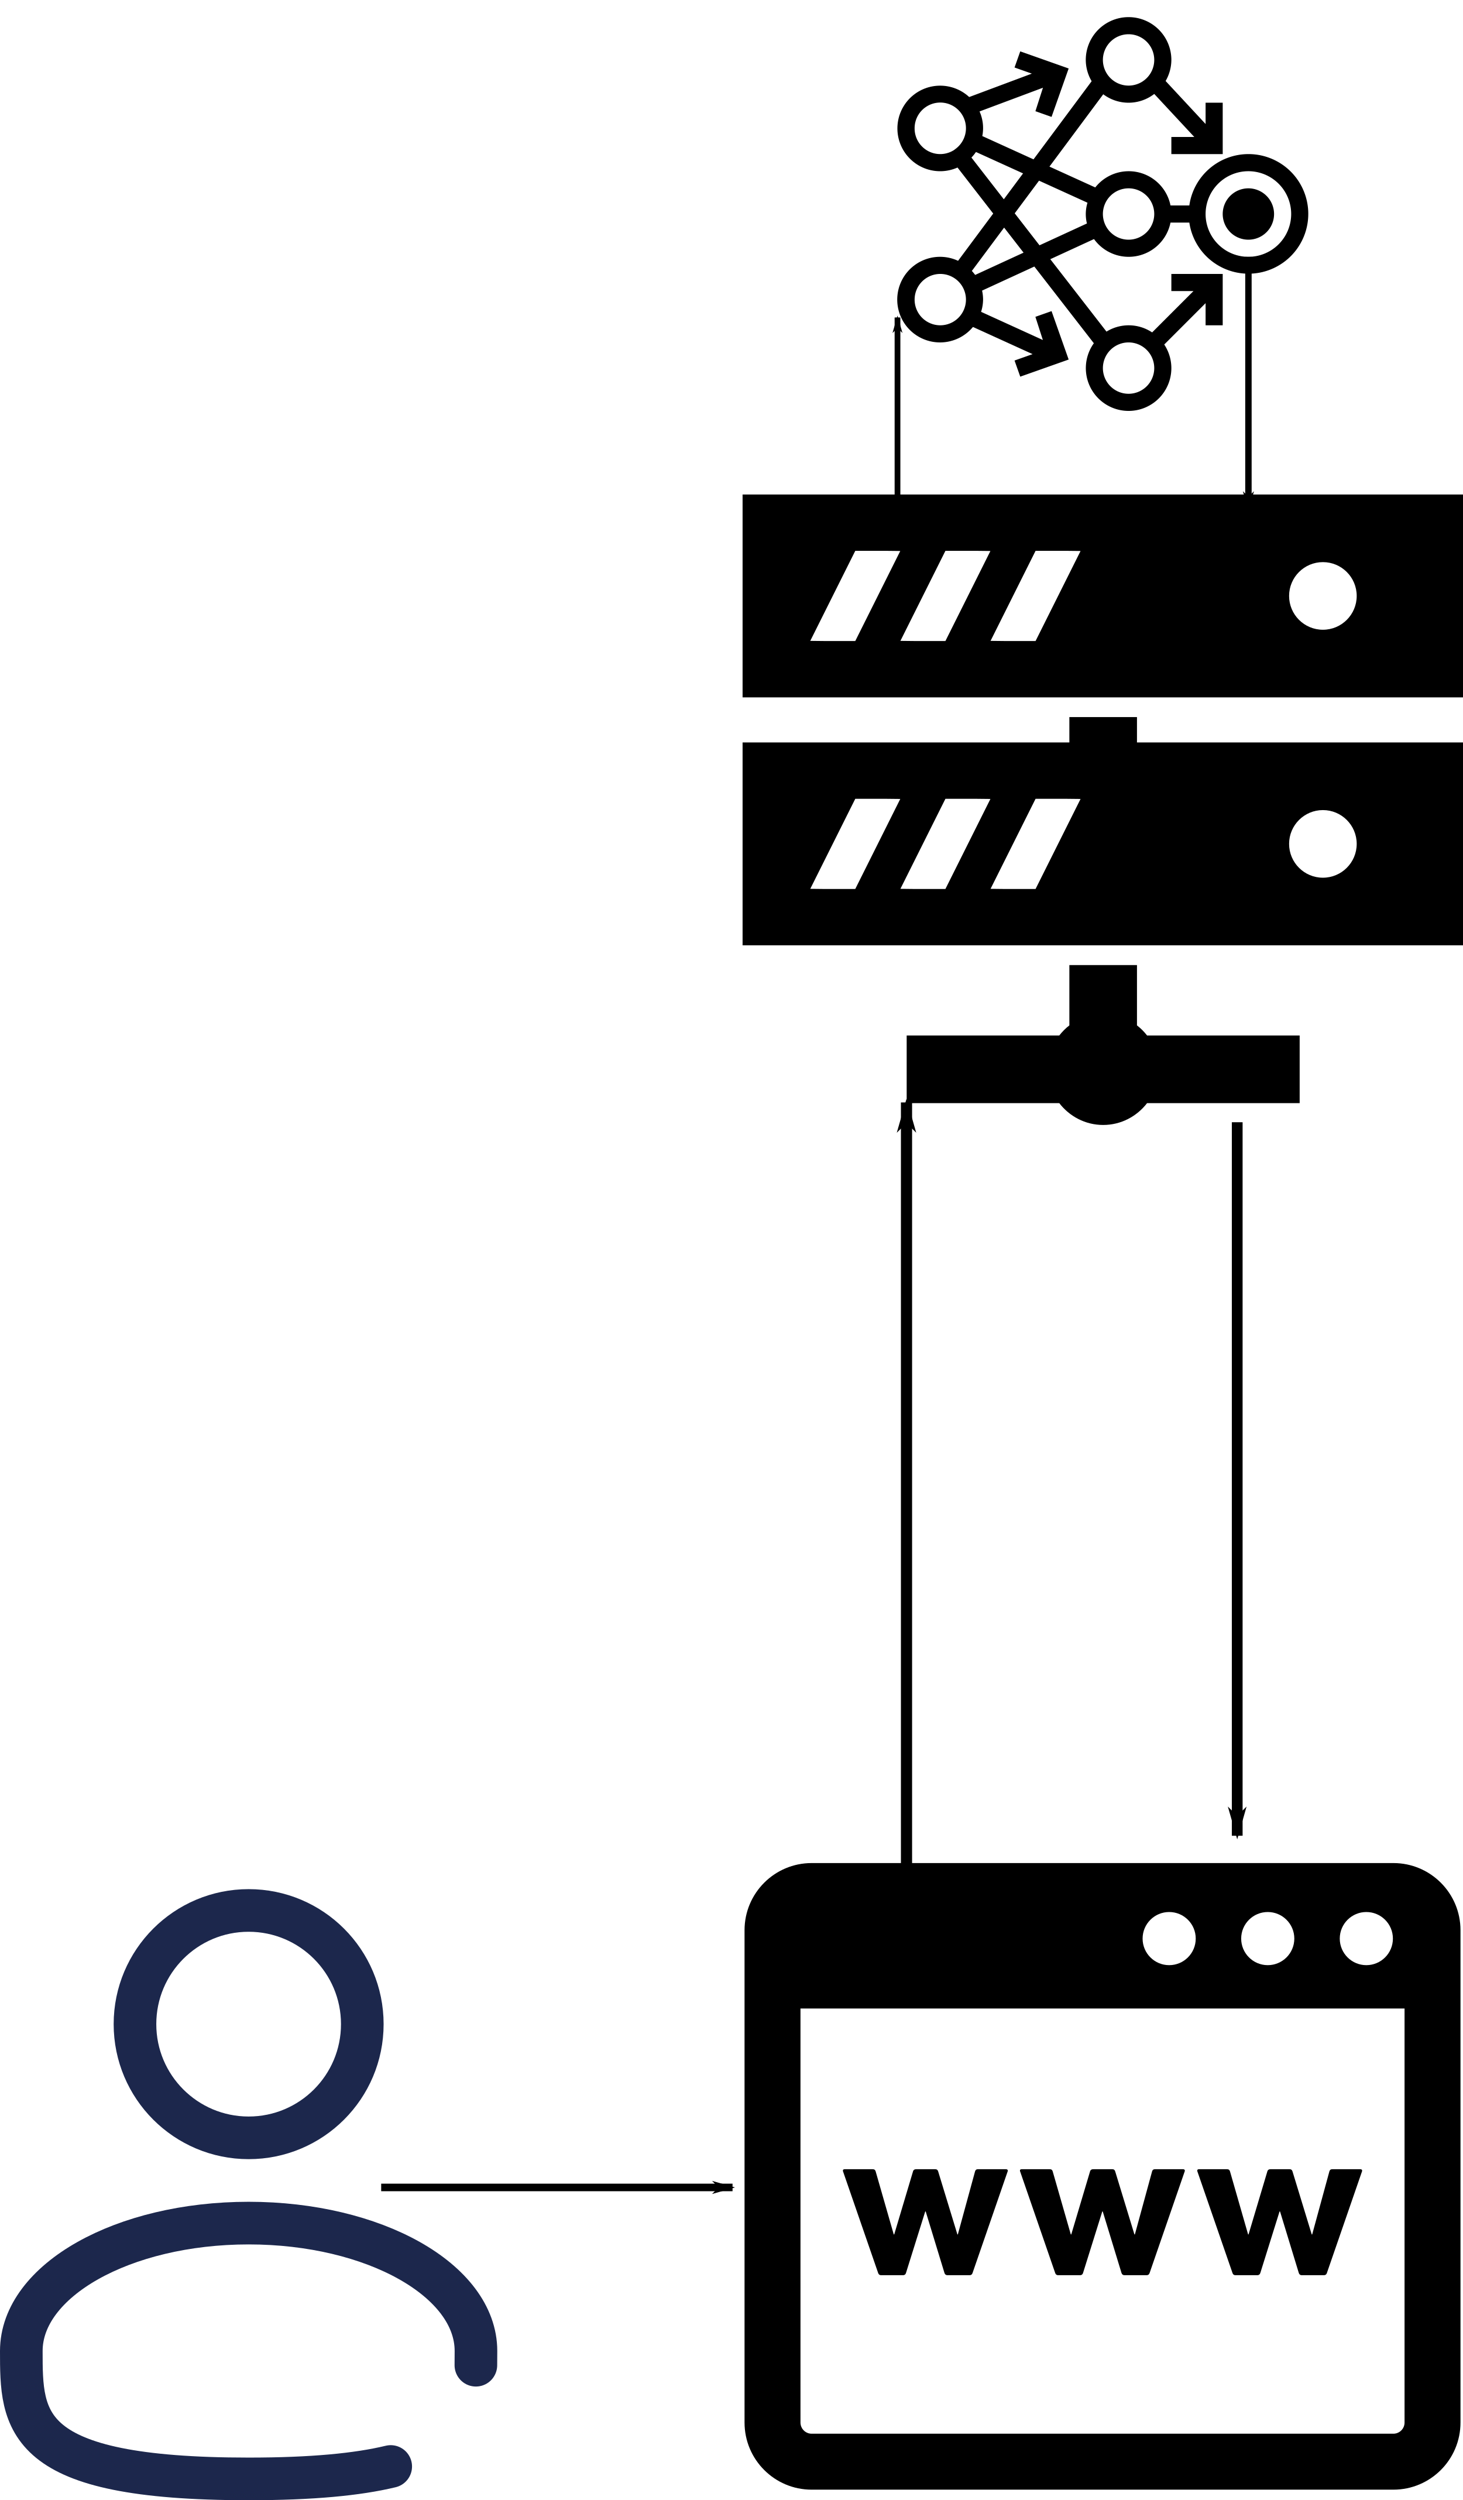 <?xml version="1.0" encoding="UTF-8" standalone="no"?>
<!-- Created with Inkscape (http://www.inkscape.org/) -->

<svg
   width="143.336mm"
   height="244.903mm"
   viewBox="0 0 143.336 244.903"
   version="1.1"
   id="svg1385"
   inkscape:version="1.1.2 (0a00cf5339, 2022-02-04)"
   sodipodi:docname="chatbot.svg"
   xmlns:inkscape="http://www.inkscape.org/namespaces/inkscape"
   xmlns:sodipodi="http://sodipodi.sourceforge.net/DTD/sodipodi-0.dtd"
   xmlns="http://www.w3.org/2000/svg"
   xmlns:svg="http://www.w3.org/2000/svg">
  <sodipodi:namedview
     id="namedview1387"
     pagecolor="#ffffff"
     bordercolor="#666666"
     borderopacity="1.0"
     inkscape:pageshadow="2"
     inkscape:pageopacity="0.0"
     inkscape:pagecheckerboard="0"
     inkscape:document-units="mm"
     showgrid="false"
     fit-margin-top="0"
     fit-margin-left="0"
     fit-margin-right="0"
     fit-margin-bottom="0"
     inkscape:zoom="0.64052329"
     inkscape:cx="425.4334"
     inkscape:cy="542.52516"
     inkscape:window-width="1600"
     inkscape:window-height="1136"
     inkscape:window-x="0"
     inkscape:window-y="27"
     inkscape:window-maximized="1"
     inkscape:current-layer="layer1" />
  <defs
     id="defs1382">
    <marker
       style="overflow:visible"
       id="Arrow1Lend"
       refX="0"
       refY="0"
       orient="auto"
       inkscape:stockid="Arrow1Lend"
       inkscape:isstock="true">
      <path
         transform="matrix(-0.8,0,0,-0.8,-10,0)"
         style="fill:context-stroke;fill-rule:evenodd;stroke:context-stroke;stroke-width:1pt"
         d="M 0,0 5,-5 -12.5,0 5,5 Z"
         id="path1882" />
    </marker>
    <marker
       style="overflow:visible"
       id="Arrow1Lend-3"
       refX="0"
       refY="0"
       orient="auto"
       inkscape:stockid="Arrow1Lend"
       inkscape:isstock="true">
      <path
         transform="matrix(-0.8,0,0,-0.8,-10,0)"
         style="fill:context-stroke;fill-rule:evenodd;stroke:context-stroke;stroke-width:1pt"
         d="M 0,0 5,-5 -12.5,0 5,5 Z"
         id="path1882-6" />
    </marker>
    <marker
       style="overflow:visible"
       id="Arrow1Lend-5"
       refX="0"
       refY="0"
       orient="auto"
       inkscape:stockid="Arrow1Lend"
       inkscape:isstock="true">
      <path
         transform="matrix(-0.8,0,0,-0.8,-10,0)"
         style="fill:context-stroke;fill-rule:evenodd;stroke:context-stroke;stroke-width:1pt"
         d="M 0,0 5,-5 -12.5,0 5,5 Z"
         id="path1882-3" />
    </marker>
    <marker
       style="overflow:visible"
       id="Arrow1Lend-1"
       refX="0"
       refY="0"
       orient="auto"
       inkscape:stockid="Arrow1Lend"
       inkscape:isstock="true">
      <path
         transform="matrix(-0.8,0,0,-0.8,-10,0)"
         style="fill:context-stroke;fill-rule:evenodd;stroke:context-stroke;stroke-width:1pt"
         d="M 0,0 5,-5 -12.5,0 5,5 Z"
         id="path1882-2" />
    </marker>
    <marker
       style="overflow:visible"
       id="Arrow1Lend-3-9"
       refX="0"
       refY="0"
       orient="auto"
       inkscape:stockid="Arrow1Lend"
       inkscape:isstock="true">
      <path
         transform="matrix(-0.8,0,0,-0.8,-10,0)"
         style="fill:context-stroke;fill-rule:evenodd;stroke:context-stroke;stroke-width:1pt"
         d="M 0,0 5,-5 -12.5,0 5,5 Z"
         id="path1882-6-3" />
    </marker>
  </defs>
  <g
     inkscape:label="Calque 1"
     inkscape:groupmode="layer"
     id="layer1"
     transform="translate(49.993,-4.948)">
    <g
       id="g1750"
       transform="matrix(1.677,0,0,1.677,37.938,4.948)">
      <path
         d="m 20.5,9 a 3.49,3.49 0 0 0 -3.45,3 h -1.1 A 2.49,2.49 0 0 0 11.554,10.948 L 8.878,9.731 12.021,5.506 a 2.458,2.458 0 0 0 2.98,-0.019 L 17.339,8 H 16 v 1 h 3 V 6 H 18 V 7.243 L 15.664,4.731 A 2.473,2.473 0 0 0 16,3.5 a 2.5,2.5 0 0 0 -5,0 2.474,2.474 0 0 0 0.343,1.243 L 7.947,9.308 4.955,7.947 A 2.404,2.404 0 0 0 4.794,6.509 L 8.498,5.124 8.058,6.495 9,6.828 10,4 7.172,3 6.838,3.943 7.848,4.3 4.189,5.668 A 2.498,2.498 0 1 0 3.507,9.785 l 2.085,2.688 -2.053,2.76 a 2.5,2.5 0 1 0 0.87,3.864 L 7.893,20.684 6.838,21.057 7.172,22 10,21 9,18.172 8.057,18.505 8.492,19.859 4.884,18.214 A 2.471,2.471 0 0 0 5,17.5 2.5,2.5 0 0 0 4.942,16.973 l 3.053,-1.405 3.476,4.48 a 2.498,2.498 0 1 0 4.113,0.075 L 18,17.707 V 19 h 1 v -3 h -3 v 1 h 1.293 l -2.416,2.416 A 2.466,2.466 0 0 0 12.21,19.369 l -3.283,-4.23 2.554,-1.176 A 2.494,2.494 0 0 0 15.95,13 h 1.1 A 3.493,3.493 0 1 0 20.5,9 Z m -7,-7 A 1.5,1.5 0 1 1 12,3.5 1.502,1.502 0 0 1 13.5,2 Z m 0,18 A 1.5,1.5 0 1 1 12,21.5 1.502,1.502 0 0 1 13.5,20 Z M 1,7.5 A 1.5,1.5 0 1 1 3.457,8.645 L 3.313,8.757 A 1.496,1.496 0 0 1 1,7.5 Z M 4.32,9.203 A 2.507,2.507 0 0 0 4.584,8.877 L 7.336,10.128 6.212,11.64 Z M 2.5,19 A 1.5,1.5 0 1 1 4,17.5 1.502,1.502 0 0 1 2.5,19 Z M 4.537,16.059 A 2.518,2.518 0 0 0 4.344,15.825 l 1.885,-2.532 1.136,1.464 z M 8.297,14.328 6.849,12.46 8.269,10.552 11.1,11.84 a 2.29,2.29 0 0 0 -0.033,1.213 z M 13.5,14 A 1.5,1.5 0 1 1 15,12.5 1.502,1.502 0 0 1 13.5,14 Z m 7,1 A 2.5,2.5 0 1 1 23,12.5 2.502,2.502 0 0 1 20.5,15 Z M 22,12.5 A 1.5,1.5 0 1 1 20.5,11 1.502,1.502 0 0 1 22,12.5 Z"
         id="path1738" />
      <path
         fill="none"
         d="M 0,0 H 24 V 24 H 0 Z"
         id="path1740" />
    </g>
    <g
       id="g1760"
       transform="matrix(0.138,0,0,0.138,22.761,48.933)">
	<path
   class="st0"
   d="M 280,409.076 V 366.25 h -48 v 42.826 c -2.695,2.078 -5.094,4.478 -7.174,7.174 H 116.5 v 48 h 108.326 c 7.225,9.365 18.432,15.5 31.174,15.5 12.742,0 23.949,-6.135 31.174,-15.5 H 395.5 v -48 H 287.174 c -2.08,-2.696 -4.479,-5.096 -7.174,-7.174 z"
   id="path1754" />

	<path
   class="st0"
   d="m 0,32.25 v 144 h 512 v -144 z m 436,72 c 0,13.254 -10.746,24 -24,24 -13.254,0 -24,-10.746 -24,-24 0,-13.256 10.746,-24 24,-24 13.254,0 24,10.744 24,24 z M 48.053,136.143 80,72.25 h 22.146 l 9.801,0.106 L 80,136.25 H 57.808 Z m 64,0 L 144,72.25 h 22.146 l 9.801,0.106 L 144,136.25 h -22.192 z m 64,0 L 208,72.25 h 22.146 l 9.801,0.106 L 208,136.25 h -22.192 z"
   id="path1756" />

	<path
   class="st0"
   d="m 280,190.25 h -48 v 18 H 0 v 144 h 512 v -144 H 280 Z M 48.053,312.143 80,248.25 h 22.146 l 9.801,0.106 L 80,312.25 H 57.808 Z m 64,0 L 144,248.25 h 22.146 l 9.801,0.106 L 144,312.25 h -22.192 z m 64,0 L 208,248.25 h 22.146 l 9.801,0.106 L 208,312.25 H 185.808 Z M 388,280.25 c 0,-13.256 10.746,-24 24,-24 13.254,0 24,10.744 24,24 0,13.254 -10.746,24 -24,24 -13.254,0 -24,-10.746 -24,-24 z"
   id="path1758" />

</g>
    <g
       id="g1782"
       transform="matrix(0.137,0,0,0.137,22.953,183.051)">
	<path
   class="st0"
   d="M 464,32 H 48 C 21.492,32 0,53.492 0,80 v 352 c 0,26.508 21.492,48 48,48 h 416 c 26.508,0 48,-21.492 48,-48 V 80 C 512,53.492 490.508,32 464,32 Z m -19.336,35 c 10.492,0 19,8.508 19,19 0,10.492 -8.508,19 -19,19 -10.492,0 -19,-8.508 -19,-19 0,-10.492 8.508,-19 19,-19 z m -70.5,0 c 10.492,0 19,8.508 19,19 0,10.492 -8.508,19 -19,19 -10.492,0 -19,-8.508 -19,-19 0,-10.492 8.508,-19 19,-19 z m -70.5,0 c 10.492,0 19,8.508 19,19 0,10.492 -8.508,19 -19,19 -10.492,0 -19,-8.508 -19,-19 0,-10.492 8.508,-19 19,-19 z M 472,432 c 0,4.406 -3.586,8 -8,8 H 48 c -4.414,0 -8,-3.594 -8,-8 V 136 h 432 z"
   id="path1774" />

	<path
   class="st0"
   d="m 97.477,326.656 h 16.031 c 0.977,0 1.625,-0.633 1.93,-1.562 l 13.774,-44 h 0.336 l 13.43,44 c 0.328,0.93 0.984,1.562 1.945,1.562 h 16.188 c 0.984,0 1.633,-0.633 1.938,-1.562 l 25.117,-72.656 c 0.313,-0.93 -0.187,-1.562 -1.305,-1.562 h -19.913 c -1.149,0 -1.79,0.484 -2.102,1.562 l -12.313,45.094 h -0.312 l -13.766,-45.094 c -0.336,-1.078 -0.977,-1.562 -2.11,-1.562 h -13.602 c -1.14,0 -1.954,0.484 -2.258,1.562 l -13.454,45.094 h -0.328 L 93.757,252.438 c -0.328,-1.078 -0.953,-1.562 -2.266,-1.562 H 71.586 c -0.992,0 -1.454,0.633 -1.157,1.562 l 25.118,72.656 c 0.32,0.929 0.969,1.562 1.93,1.562 z"
   id="path1776" />

	<path
   class="st0"
   d="m 224.078,326.656 h 16.054 c 0.961,0 1.618,-0.633 1.93,-1.562 l 13.766,-44 h 0.328 l 13.43,44 c 0.336,0.93 0.984,1.562 1.953,1.562 h 16.18 c 0.984,0 1.625,-0.633 1.953,-1.562 l 25.102,-72.656 c 0.313,-0.93 -0.172,-1.562 -1.297,-1.562 H 293.57 c -1.156,0 -1.805,0.484 -2.117,1.562 l -12.313,45.094 h -0.32 l -13.758,-45.094 c -0.336,-1.078 -0.976,-1.562 -2.102,-1.562 h -13.609 c -1.133,0 -1.946,0.484 -2.258,1.562 l -13.445,45.094 h -0.321 l -12.961,-45.094 c -0.313,-1.078 -0.969,-1.562 -2.258,-1.562 h -19.914 c -0.992,0 -1.469,0.633 -1.133,1.562 l 25.094,72.656 c 0.322,0.929 0.97,1.562 1.923,1.562 z"
   id="path1778" />

	<path
   class="st0"
   d="m 350.875,326.656 h 16.047 c 0.953,0 1.601,-0.633 1.922,-1.562 l 13.766,-44 h 0.336 l 13.429,44 c 0.328,0.93 0.969,1.562 1.938,1.562 h 16.195 c 0.977,0 1.625,-0.633 1.946,-1.562 l 25.117,-72.656 c 0.297,-0.93 -0.187,-1.562 -1.296,-1.562 h -19.938 c -1.133,0 -1.782,0.484 -2.094,1.562 l -12.304,45.094 h -0.32 l -13.766,-45.094 c -0.336,-1.078 -0.977,-1.562 -2.102,-1.562 h -13.618 c -1.133,0 -1.938,0.484 -2.25,1.562 l -13.462,45.094 h -0.304 l -12.954,-45.094 c -0.336,-1.078 -0.961,-1.562 -2.266,-1.562 h -19.922 c -0.969,0 -1.454,0.633 -1.141,1.562 l 25.118,72.656 c 0.306,0.929 0.954,1.562 1.923,1.562 z"
   id="path1780" />

</g>
    <path
       style="fill:none;stroke:#000000;stroke-width:1.094;stroke-linecap:butt;stroke-linejoin:miter;stroke-miterlimit:4;stroke-dasharray:none;stroke-opacity:1;marker-end:url(#Arrow1Lend)"
       d="M 38.821,188.105 V 112.932"
       id="path1877" />
    <path
       style="fill:none;stroke:#000000;stroke-width:0.562;stroke-linecap:butt;stroke-linejoin:miter;stroke-miterlimit:4;stroke-dasharray:none;stroke-opacity:1;marker-end:url(#Arrow1Lend-1)"
       d="M 37.938,55.899 V 36.045"
       id="path1877-70" />
    <path
       style="fill:none;stroke:#000000;stroke-width:1.055;stroke-linecap:butt;stroke-linejoin:miter;stroke-miterlimit:4;stroke-dasharray:none;stroke-opacity:1;marker-end:url(#Arrow1Lend-3)"
       d="m 71.222,114.871 v 69.889"
       id="path1877-7" />
    <path
       style="fill:none;stroke:#000000;stroke-width:0.627;stroke-linecap:butt;stroke-linejoin:miter;stroke-miterlimit:4;stroke-dasharray:none;stroke-opacity:1;marker-end:url(#Arrow1Lend-3-9)"
       d="M 72.321,30.106 V 54.763"
       id="path1877-7-6" />
    <path
       style="fill:none;stroke:#000000;stroke-width:0.74;stroke-linecap:butt;stroke-linejoin:miter;stroke-miterlimit:4;stroke-dasharray:none;stroke-opacity:1;marker-end:url(#Arrow1Lend-5)"
       d="M -12.647,219.208 H 21.777"
       id="path1877-5" />
    <g
       style="fill:none"
       id="g5165"
       transform="matrix(2.784,0,0,2.784,-59.041,186.509)">
      <circle
         cx="12"
         cy="6"
         r="4"
         stroke="#1c274c"
         stroke-width="1.5"
         id="circle5153" />
      <path
         d="M 19.997,18 C 20,17.836 20,17.669 20,17.5 20,15.015 16.418,13 12,13 c -4.418,0 -8,2.015 -8,4.5 0,2.485 0,4.5 8,4.5 2.231,0 3.84,-0.157 5,-0.437"
         stroke="#1c274c"
         stroke-width="1.5"
         stroke-linecap="round"
         id="path5155" />
    </g>
  </g>
  <style
     type="text/css"
     id="style1752">
	.st0{fill:#000000;}
</style>
  <style
     type="text/css"
     id="style1772">
	.st0{fill:#000000;}
</style>
</svg>
